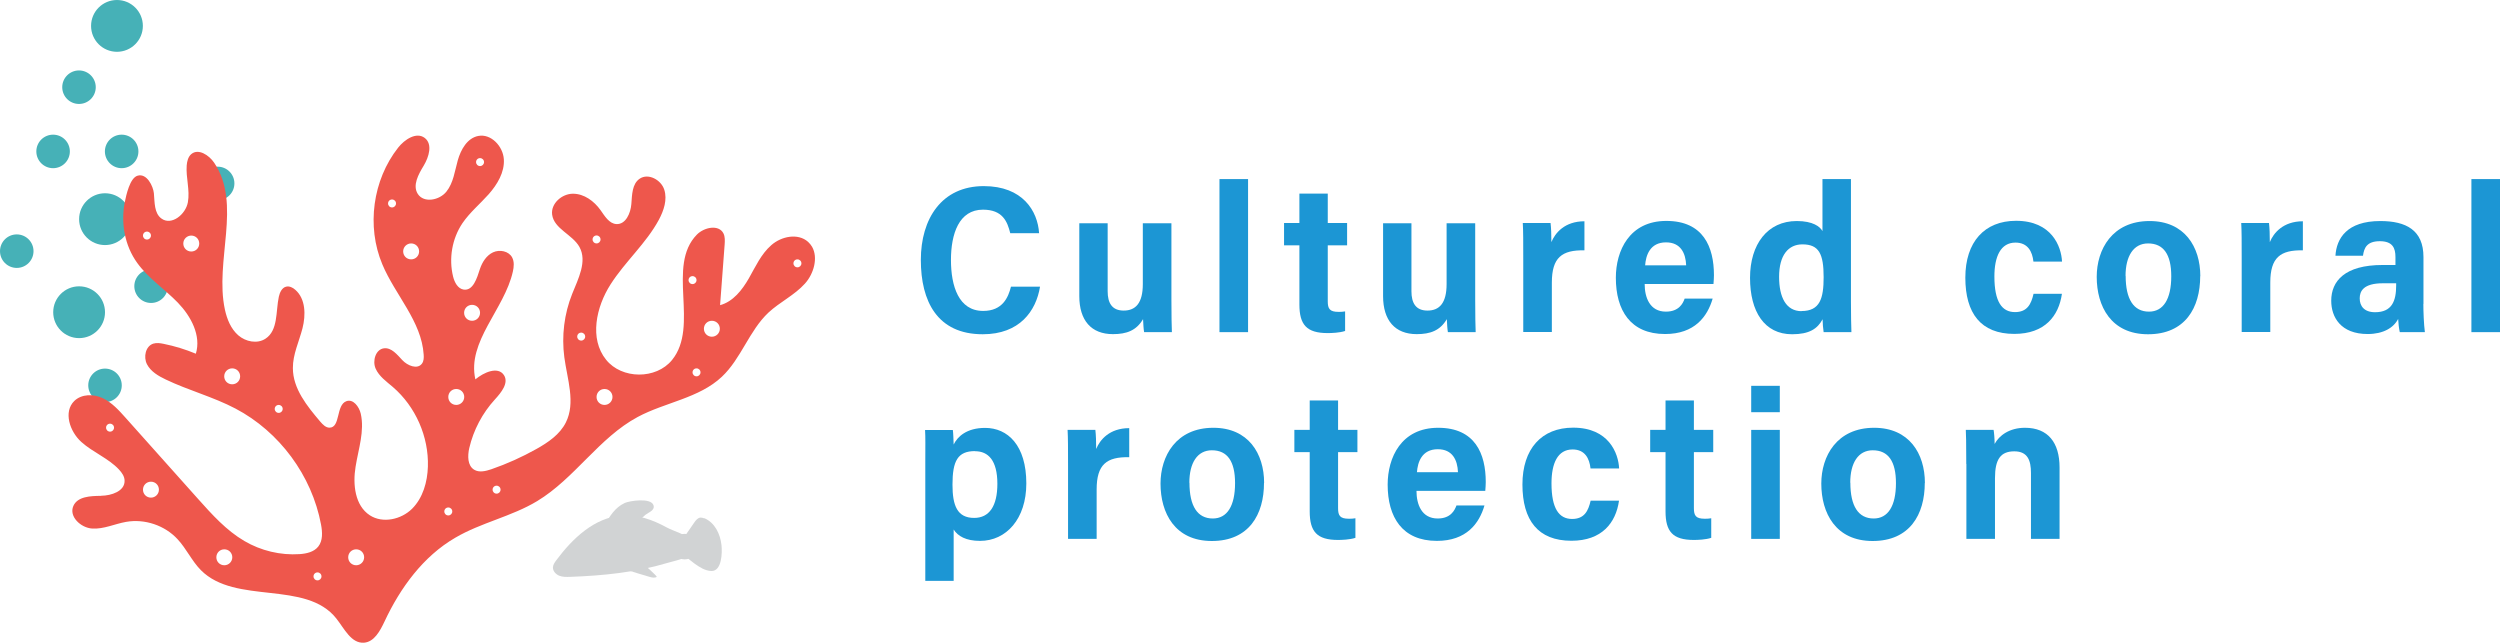 <?xml version="1.0" encoding="UTF-8"?>
<svg id="_レイヤー_2" data-name="レイヤー 2" xmlns="http://www.w3.org/2000/svg" viewBox="0 0 213.31 54.83">
  <defs>
    <style>
      .cls-1 {
        fill: #46b1b7;
      }

      .cls-1, .cls-2, .cls-3, .cls-4 {
        stroke-width: 0px;
      }

      .cls-2 {
        fill: #1c96d4;
      }

      .cls-3 {
        fill: #ee574c;
      }

      .cls-4 {
        fill: #d1d3d4;
      }
    </style>
  </defs>
  <g id="_ガイド" data-name="ガイド">
    <g>
      <g>
        <g>
          <path class="cls-1" d="M8.96,26.64c0,1.22-.99,2.21-2.21,2.21s-2.21-.99-2.21-2.21.99-2.21,2.21-2.21,2.21.99,2.21,2.21Z"/>
          <circle class="cls-1" cx="8.96" cy="18.7" r="2.21"/>
          <circle class="cls-1" cx="9.98" cy="2.21" r="2.21"/>
          <circle class="cls-1" cx="4.53" cy="12.92" r="1.43"/>
          <path class="cls-1" d="M2.86,21.43c0,.79-.64,1.43-1.43,1.43s-1.43-.64-1.43-1.43.64-1.43,1.43-1.43,1.43.64,1.43,1.43Z"/>
          <path class="cls-1" d="M10.39,32.88c0,.79-.64,1.43-1.43,1.43s-1.43-.64-1.43-1.43.64-1.43,1.43-1.43,1.43.64,1.43,1.43Z"/>
          <path class="cls-1" d="M14.32,24.42c0,.79-.64,1.43-1.43,1.43s-1.43-.64-1.43-1.43.64-1.43,1.43-1.43,1.43.64,1.43,1.43Z"/>
          <path class="cls-1" d="M20,15.65c0,.79-.64,1.43-1.43,1.43s-1.43-.64-1.43-1.43.64-1.43,1.43-1.43,1.43.64,1.43,1.43Z"/>
          <path class="cls-1" d="M8.17,7.44c0,.79-.64,1.43-1.43,1.43s-1.43-.64-1.43-1.43.64-1.43,1.43-1.43,1.43.64,1.43,1.43Z"/>
          <path class="cls-1" d="M11.81,12.92c0,.79-.64,1.43-1.43,1.43s-1.43-.64-1.43-1.43.64-1.43,1.43-1.43,1.43.64,1.43,1.43Z"/>
        </g>
        <path class="cls-3" d="M8.63,42.3c.88-.01,2.02-.39,2-1.28,0-.37-.23-.69-.48-.96-.91-.97-2.22-1.46-3.21-2.35-.99-.89-1.55-2.57-.6-3.5.62-.6,1.64-.61,2.42-.24.78.37,1.38,1.03,1.95,1.67,2.06,2.31,4.13,4.62,6.19,6.93,1.19,1.33,2.41,2.69,3.95,3.59,1.41.83,3.08,1.23,4.71,1.12.59-.04,1.22-.18,1.59-.64.41-.51.36-1.25.24-1.89-.78-4.17-3.55-7.92-7.3-9.89-1.9-1-4.01-1.55-5.95-2.48-.63-.3-1.28-.68-1.6-1.3-.32-.62-.12-1.55.54-1.76.29-.09.6-.04.89.02.94.19,1.85.47,2.74.84.47-1.54-.41-3.19-1.53-4.35-1.12-1.16-2.51-2.07-3.46-3.38-1.08-1.48-1.43-3.43-1.07-5.22.12-.58.43-2.05,1.09-2.24.79-.23,1.33.9,1.39,1.5.07.78.02,1.71.65,2.16.85.62,2.06-.35,2.25-1.39.19-1.04-.18-2.1-.1-3.15.03-.35.12-.73.39-.96.6-.51,1.51.08,1.95.73,2.39,3.53.02,8.37.92,12.54.18.82.51,1.64,1.14,2.19s1.62.75,2.32.29c1.09-.71.87-2.31,1.14-3.58.08-.36.26-.77.62-.86.28-.07.57.07.79.27.88.77.9,2.14.61,3.28-.29,1.13-.83,2.23-.82,3.4,0,1.75,1.21,3.24,2.34,4.57.21.24.46.51.78.51.96,0,.54-1.94,1.45-2.26.58-.21,1.08.47,1.22,1.06.34,1.49-.2,3.02-.44,4.53-.25,1.51-.06,3.32,1.22,4.15,1.1.71,2.67.36,3.6-.56.93-.93,1.31-2.29,1.35-3.6.08-2.55-1.05-5.12-2.99-6.79-.55-.47-1.18-.91-1.47-1.57-.29-.66,0-1.64.71-1.73.64-.08,1.12.53,1.57,1.01.44.47,1.28.82,1.67.3.16-.21.17-.5.15-.77-.18-2.85-2.43-5.08-3.53-7.71-1.36-3.24-.82-7.19,1.35-9.95.55-.7,1.56-1.37,2.27-.83.69.53.36,1.62-.09,2.37-.45.74-.97,1.68-.5,2.41.52.8,1.85.54,2.44-.2.6-.75.71-1.75.97-2.67.26-.92.81-1.9,1.75-2.08,1.09-.21,2.11.88,2.18,1.99.07,1.11-.56,2.15-1.29,2.98-.74.83-1.61,1.55-2.24,2.47-.89,1.32-1.18,3.02-.8,4.56.12.49.4,1.03.9,1.11.81.12,1.14-.98,1.39-1.76.2-.59.56-1.16,1.12-1.42.56-.26,1.34-.11,1.63.44.19.36.15.8.06,1.2-.72,3.23-3.93,5.97-3.2,9.2.72-.6,1.93-1.14,2.44-.36.43.67-.23,1.48-.77,2.07-1.07,1.17-1.83,2.61-2.19,4.15-.15.66-.16,1.5.42,1.85.43.26.98.12,1.46-.04,1.33-.46,2.62-1.04,3.85-1.73,1-.56,2-1.24,2.51-2.26.85-1.69.12-3.69-.13-5.57-.24-1.82-.01-3.7.67-5.4.52-1.3,1.3-2.78.62-4.01-.6-1.07-2.17-1.54-2.33-2.76-.12-.94.83-1.78,1.78-1.78.95,0,1.8.63,2.35,1.4.36.51.74,1.16,1.36,1.19.79.04,1.21-.93,1.27-1.71.06-.79.06-1.72.71-2.16.73-.5,1.83.09,2.1.94.27.85-.04,1.77-.46,2.56-1.09,2.02-2.88,3.57-4.12,5.51-1.24,1.93-1.83,4.64-.39,6.43,1.34,1.68,4.27,1.7,5.63.03,2.36-2.9-.5-8.03,2.12-10.7.62-.63,1.87-.89,2.27-.1.14.29.12.62.1.94-.13,1.73-.26,3.45-.39,5.18,1.11-.3,1.88-1.29,2.45-2.28.57-1,1.05-2.08,1.92-2.84.86-.76,2.28-1.05,3.14-.28.14.13.25.27.34.42.53.93.15,2.3-.61,3.14-.89.99-2.14,1.57-3.11,2.47-1.65,1.55-2.33,3.93-3.98,5.48-1.94,1.83-4.83,2.17-7.18,3.43-3.3,1.77-5.38,5.25-8.58,7.18-2.19,1.32-4.78,1.83-6.98,3.12-2.74,1.59-4.7,4.28-6.04,7.15-.38.8-.88,1.75-1.76,1.81-1.09.07-1.67-1.2-2.35-2.06-2.6-3.3-8.6-1.15-11.56-4.13-.77-.78-1.23-1.82-1.98-2.63-1.09-1.19-2.81-1.77-4.4-1.49-.97.17-1.9.63-2.89.57-.98-.06-2.01-1.03-1.61-1.93.36-.81,1.46-.85,2.34-.86ZM9.39,36.15c-.19,0-.34.15-.34.34s.15.34.34.34.34-.15.34-.34-.15-.34-.34-.34ZM12.54,19.76c-.19,0-.34.15-.34.34s.15.34.34.34.34-.15.34-.34-.15-.34-.34-.34ZM16.32,20.1c-.37,0-.68.3-.68.68s.3.68.68.68.68-.3.68-.68-.3-.68-.68-.68ZM19.81,31.43c-.37,0-.68.3-.68.68s.3.68.68.68.68-.3.68-.68-.3-.68-.68-.68ZM23.78,34.55c-.19,0-.34.15-.34.34s.15.34.34.34.34-.15.34-.34-.15-.34-.34-.34ZM33.45,17.02c-.19,0-.34.15-.34.34s.15.34.34.34.34-.15.34-.34-.15-.34-.34-.34ZM35.08,20.77c-.37,0-.68.3-.68.68s.3.68.68.68.68-.3.68-.68-.3-.68-.68-.68ZM40.96,14.17c.19,0,.34-.15.34-.34s-.15-.34-.34-.34-.34.15-.34.34.15.34.34.34ZM68.04,22.81c.19,0,.34-.15.34-.34s-.15-.34-.34-.34-.34.15-.34.34.15.34.34.34ZM60.74,28.73c.37,0,.68-.3.68-.68s-.3-.68-.68-.68-.68.3-.68.68.3.68.68.68ZM59.43,32.11c.19,0,.34-.15.34-.34s-.15-.34-.34-.34-.34.15-.34.34.15.34.34.34ZM59.09,24.24c.19,0,.34-.15.34-.34s-.15-.34-.34-.34-.34.15-.34.34.15.34.34.34ZM51.58,34.55c.37,0,.68-.3.68-.68s-.3-.68-.68-.68-.68.3-.68.68.3.68.68.68ZM50.9,20.77c.19,0,.34-.15.34-.34s-.15-.34-.34-.34-.34.15-.34.34.15.34.34.34ZM49.59,29.06c.19,0,.34-.15.34-.34s-.15-.34-.34-.34-.34.15-.34.34.15.34.34.34ZM42.37,42.12c.19,0,.34-.15.34-.34s-.15-.34-.34-.34-.34.15-.34.34.15.34.34.34ZM40.28,27.37c.37,0,.68-.3.68-.68s-.3-.68-.68-.68-.68.3-.68.68.3.68.68.68ZM38.93,34.55c.37,0,.68-.3.68-.68s-.3-.68-.68-.68-.68.3-.68.68.3.68.68.68ZM38.25,43.98c.19,0,.34-.15.34-.34s-.15-.34-.34-.34-.34.15-.34.34.15.34.34.34ZM30.39,48.23c.37,0,.68-.3.68-.68s-.3-.68-.68-.68-.68.3-.68.68.3.68.68.68ZM27.09,49.52c.19,0,.34-.15.34-.34s-.15-.34-.34-.34-.34.15-.34.34.15.34.34.34ZM19.14,48.23c.37,0,.68-.3.68-.68s-.3-.68-.68-.68-.68.3-.68.68.3.68.68.68ZM12.88,42.46c.37,0,.68-.3.68-.68s-.3-.68-.68-.68-.68.3-.68.68.3.68.68.68Z"/>
        <g>
          <circle class="cls-4" cx="58.42" cy="46.64" r="1.09"/>
          <path class="cls-4" d="M54.69,45.55c0,.39.32.7.7.7s.7-.32.7-.7-.32-.7-.7-.7-.7.32-.7.7Z"/>
          <path class="cls-4" d="M53.04,43.99c-2.32.17-4.19,1.95-5.58,3.82-.13.18-.27.37-.28.59-.02.32.24.6.53.72.29.12.62.11.94.1,2.79-.1,5.61-.38,8.3-1.19.8-.24,3.11-.63,2.13-1.85-.46-.57-1.58-.84-2.22-1.19-1.17-.64-2.47-1.11-3.82-1.01Z"/>
          <path class="cls-4" d="M60.09,44.21c.91.38,1.37,1.37,1.47,2.3.07.63.04,2.24-.87,2.21-.53-.02-1.01-.33-1.44-.64-.27-.2-.54-.41-.8-.62-.29-.24-.6-.56-.51-.92.03-.12.1-.23.18-.34.37-.54.75-1.08,1.12-1.62.13-.19.3-.4.53-.42.11,0,.22.03.32.07Z"/>
          <path class="cls-4" d="M53.28,42.93c-.78.36-1.29,1.13-1.68,1.9.8.19,1.62.32,2.44.37.05,0,.11,0,.16-.02.06-.04.08-.11.1-.17.14-.44.42-.81.78-1.09.25-.2.82-.37.68-.81-.22-.67-2.05-.38-2.47-.19Z"/>
          <path class="cls-4" d="M56.04,49.22c-.18.11-.41.06-.62,0-.69-.2-1.37-.41-2.05-.63-.21-.07-.47-.24-.37-.44.04-.08.14-.13.22-.16.56-.21.96-.29,1.48-.02.14.08,1.4,1.2,1.33,1.25Z"/>
        </g>
      </g>
      <g>
        <path class="cls-2" d="M88.74,24.46c-.34,2.08-1.74,4.06-4.89,4.06-3.88,0-5.28-2.82-5.28-6.34s1.78-6.3,5.37-6.3c3.32,0,4.6,2.12,4.72,4.02h-2.46c-.25-1-.65-2.01-2.33-2.01-2.05,0-2.73,2.07-2.73,4.29s.65,4.35,2.75,4.35c1.65,0,2.14-1.15,2.37-2.07h2.48Z"/>
        <path class="cls-2" d="M99.95,25.59c0,1.35.02,2.26.04,2.75h-2.37c-.05-.29-.07-.68-.09-1.11-.57.97-1.4,1.28-2.57,1.28-1.85,0-2.87-1.17-2.87-3.25v-6.21h2.42v5.8c0,.99.36,1.65,1.37,1.65s1.63-.63,1.63-2.26v-5.19h2.44v6.55Z"/>
        <path class="cls-2" d="M104.05,28.34v-13.06h2.44v13.06h-2.44Z"/>
        <path class="cls-2" d="M109.56,19.03h1.31v-2.51h2.42v2.51h1.65v1.9h-1.65v4.78c0,.63.16.9.92.9.22,0,.31,0,.56-.04v1.67c-.48.16-1.17.18-1.49.18-1.8,0-2.41-.72-2.41-2.44v-5.05h-1.31v-1.9Z"/>
        <path class="cls-2" d="M125.87,25.59c0,1.35.02,2.26.04,2.75h-2.37c-.05-.29-.07-.68-.09-1.11-.57.97-1.4,1.28-2.57,1.28-1.85,0-2.87-1.17-2.87-3.25v-6.21h2.42v5.8c0,.99.36,1.65,1.37,1.65s1.63-.63,1.63-2.26v-5.19h2.44v6.55Z"/>
        <path class="cls-2" d="M129.97,22.19c0-1.53,0-2.51-.04-3.16h2.37c.05.41.07,1.01.07,1.63.31-.77,1.13-1.78,2.82-1.78v2.48c-1.92-.04-2.78.61-2.78,2.75v4.22h-2.44v-6.14Z"/>
        <path class="cls-2" d="M140.33,24.24c0,1.13.43,2.35,1.81,2.35,1.11,0,1.46-.7,1.6-1.11h2.39c-.45,1.54-1.54,3.02-4.06,3.02-2.96,0-4.2-2.03-4.2-4.8,0-2.3,1.15-4.85,4.31-4.85s4.06,2.23,4.06,4.63c0,.12-.02.61-.04.75h-5.87ZM143.87,22.64c-.04-1.04-.47-1.96-1.72-1.96-1.38,0-1.72,1.13-1.78,1.96h3.5Z"/>
        <path class="cls-2" d="M157.93,15.28v10.47c0,1.08.02,2.05.04,2.59h-2.37c-.04-.25-.09-.79-.09-1.1-.43.81-1.13,1.28-2.6,1.28-2.37,0-3.59-1.94-3.59-4.81s1.49-4.85,3.99-4.85c1.38,0,1.99.48,2.19.86v-4.44h2.44ZM153.71,26.54c1.58,0,1.89-1.08,1.89-2.89,0-1.99-.4-2.8-1.81-2.8-1.2,0-1.99.92-1.99,2.77,0,1.74.59,2.93,1.92,2.93Z"/>
        <path class="cls-2" d="M175.93,25.08c-.27,1.87-1.45,3.41-4.06,3.41-2.86,0-4.18-1.76-4.18-4.8s1.63-4.85,4.33-4.85c3.04,0,3.86,2.19,3.92,3.48h-2.44c-.09-.84-.47-1.62-1.53-1.62-1.27,0-1.8,1.19-1.8,2.89,0,2.17.65,3.04,1.76,3.04,1.04,0,1.38-.68,1.58-1.56h2.42Z"/>
        <path class="cls-2" d="M187.73,23.56c0,2.71-1.29,4.96-4.45,4.96s-4.38-2.39-4.38-4.9c0-2.32,1.31-4.76,4.51-4.76,2.98,0,4.33,2.19,4.33,4.71ZM181.37,23.54c0,1.99.68,3.05,1.99,3.05,1.22,0,1.9-1.06,1.9-3.02,0-1.85-.65-2.8-1.98-2.8-1.24,0-1.92,1.08-1.92,2.77Z"/>
        <path class="cls-2" d="M191.27,22.19c0-1.53,0-2.51-.04-3.16h2.37c.05.41.07,1.01.07,1.63.31-.77,1.13-1.78,2.82-1.78v2.48c-1.92-.04-2.78.61-2.78,2.75v4.22h-2.44v-6.14Z"/>
        <path class="cls-2" d="M206.77,25.93c0,.63.04,1.74.13,2.41h-2.14c-.07-.27-.13-.84-.14-1.13-.38.75-1.26,1.29-2.6,1.29-2.3,0-3.11-1.44-3.11-2.84,0-1.67,1.15-3.05,4.38-3.05h1.1v-.68c0-.75-.23-1.35-1.33-1.35s-1.35.56-1.44,1.24h-2.35c.09-1.47.97-2.96,3.83-2.96,2.19,0,3.68.77,3.68,3.07v4ZM204.45,24.17h-1.13c-1.67,0-1.98.68-1.98,1.29,0,.65.38,1.18,1.31,1.18,1.45,0,1.8-.97,1.8-2.28v-.2Z"/>
        <path class="cls-2" d="M210.87,28.34v-13.06h2.44v13.06h-2.44Z"/>
        <path class="cls-2" d="M78.95,49.56v-10.18c0-1.26.02-2.08-.02-2.69h2.37c.04.3.05.77.07,1.24.32-.67,1.11-1.42,2.68-1.42,1.94,0,3.52,1.49,3.52,4.74,0,3.02-1.71,4.9-3.95,4.9-1.2,0-1.9-.41-2.25-.97v4.38h-2.42ZM83.19,38.49c-1.47,0-1.92.83-1.92,2.86,0,1.8.41,2.84,1.85,2.84,1.29,0,1.98-1.01,1.98-2.91,0-2.01-.79-2.78-1.9-2.78Z"/>
        <path class="cls-2" d="M91.13,39.84c0-1.53,0-2.51-.04-3.16h2.37c.05.41.07,1.01.07,1.63.31-.77,1.13-1.78,2.82-1.78v2.48c-1.92-.04-2.78.61-2.78,2.75v4.22h-2.44v-6.14Z"/>
        <path class="cls-2" d="M107.85,41.2c0,2.71-1.29,4.96-4.45,4.96s-4.38-2.39-4.38-4.9c0-2.32,1.31-4.76,4.51-4.76,2.98,0,4.33,2.19,4.33,4.71ZM101.49,41.19c0,1.99.68,3.05,1.99,3.05,1.22,0,1.9-1.06,1.9-3.02,0-1.85-.65-2.8-1.98-2.8-1.24,0-1.92,1.08-1.92,2.77Z"/>
        <path class="cls-2" d="M110.44,36.68h1.31v-2.51h2.42v2.51h1.65v1.9h-1.65v4.78c0,.63.16.9.92.9.22,0,.31,0,.56-.04v1.67c-.48.16-1.17.18-1.49.18-1.8,0-2.41-.72-2.41-2.44v-5.05h-1.31v-1.9Z"/>
        <path class="cls-2" d="M120.86,41.89c0,1.13.43,2.35,1.81,2.35,1.11,0,1.45-.7,1.6-1.11h2.39c-.45,1.54-1.54,3.02-4.06,3.02-2.96,0-4.2-2.03-4.2-4.8,0-2.3,1.15-4.85,4.31-4.85s4.06,2.23,4.06,4.63c0,.12-.02.61-.04.75h-5.87ZM124.4,40.29c-.04-1.04-.47-1.96-1.72-1.96-1.38,0-1.72,1.13-1.78,1.96h3.5Z"/>
        <path class="cls-2" d="M138.14,42.73c-.27,1.87-1.45,3.41-4.06,3.41-2.86,0-4.18-1.76-4.18-4.8s1.63-4.85,4.33-4.85c3.04,0,3.86,2.19,3.92,3.48h-2.44c-.09-.84-.47-1.62-1.53-1.62-1.28,0-1.8,1.19-1.8,2.89,0,2.17.65,3.04,1.76,3.04,1.04,0,1.38-.68,1.58-1.56h2.42Z"/>
        <path class="cls-2" d="M140.8,36.68h1.31v-2.51h2.42v2.51h1.65v1.9h-1.65v4.78c0,.63.16.9.92.9.22,0,.31,0,.56-.04v1.67c-.48.16-1.17.18-1.49.18-1.8,0-2.41-.72-2.41-2.44v-5.05h-1.31v-1.9Z"/>
        <path class="cls-2" d="M149.42,35.17v-2.25h2.44v2.25h-2.44ZM149.42,36.68h2.44v9.3h-2.44v-9.3Z"/>
        <path class="cls-2" d="M164.23,41.2c0,2.71-1.29,4.96-4.45,4.96s-4.38-2.39-4.38-4.9c0-2.32,1.31-4.76,4.51-4.76,2.98,0,4.33,2.19,4.33,4.71ZM157.88,41.19c0,1.99.68,3.05,1.99,3.05,1.22,0,1.9-1.06,1.9-3.02,0-1.85-.65-2.8-1.98-2.8-1.24,0-1.92,1.08-1.92,2.77Z"/>
        <path class="cls-2" d="M167.77,39.59c0-1.92-.02-2.5-.04-2.91h2.37c.04.18.09.77.09,1.2.38-.72,1.26-1.38,2.59-1.38,1.96,0,2.95,1.26,2.95,3.39v6.09h-2.44v-5.62c0-1.06-.27-1.85-1.42-1.85s-1.65.65-1.65,2.28v5.19h-2.44v-6.39Z"/>
      </g>
    </g>
  </g>
</svg>